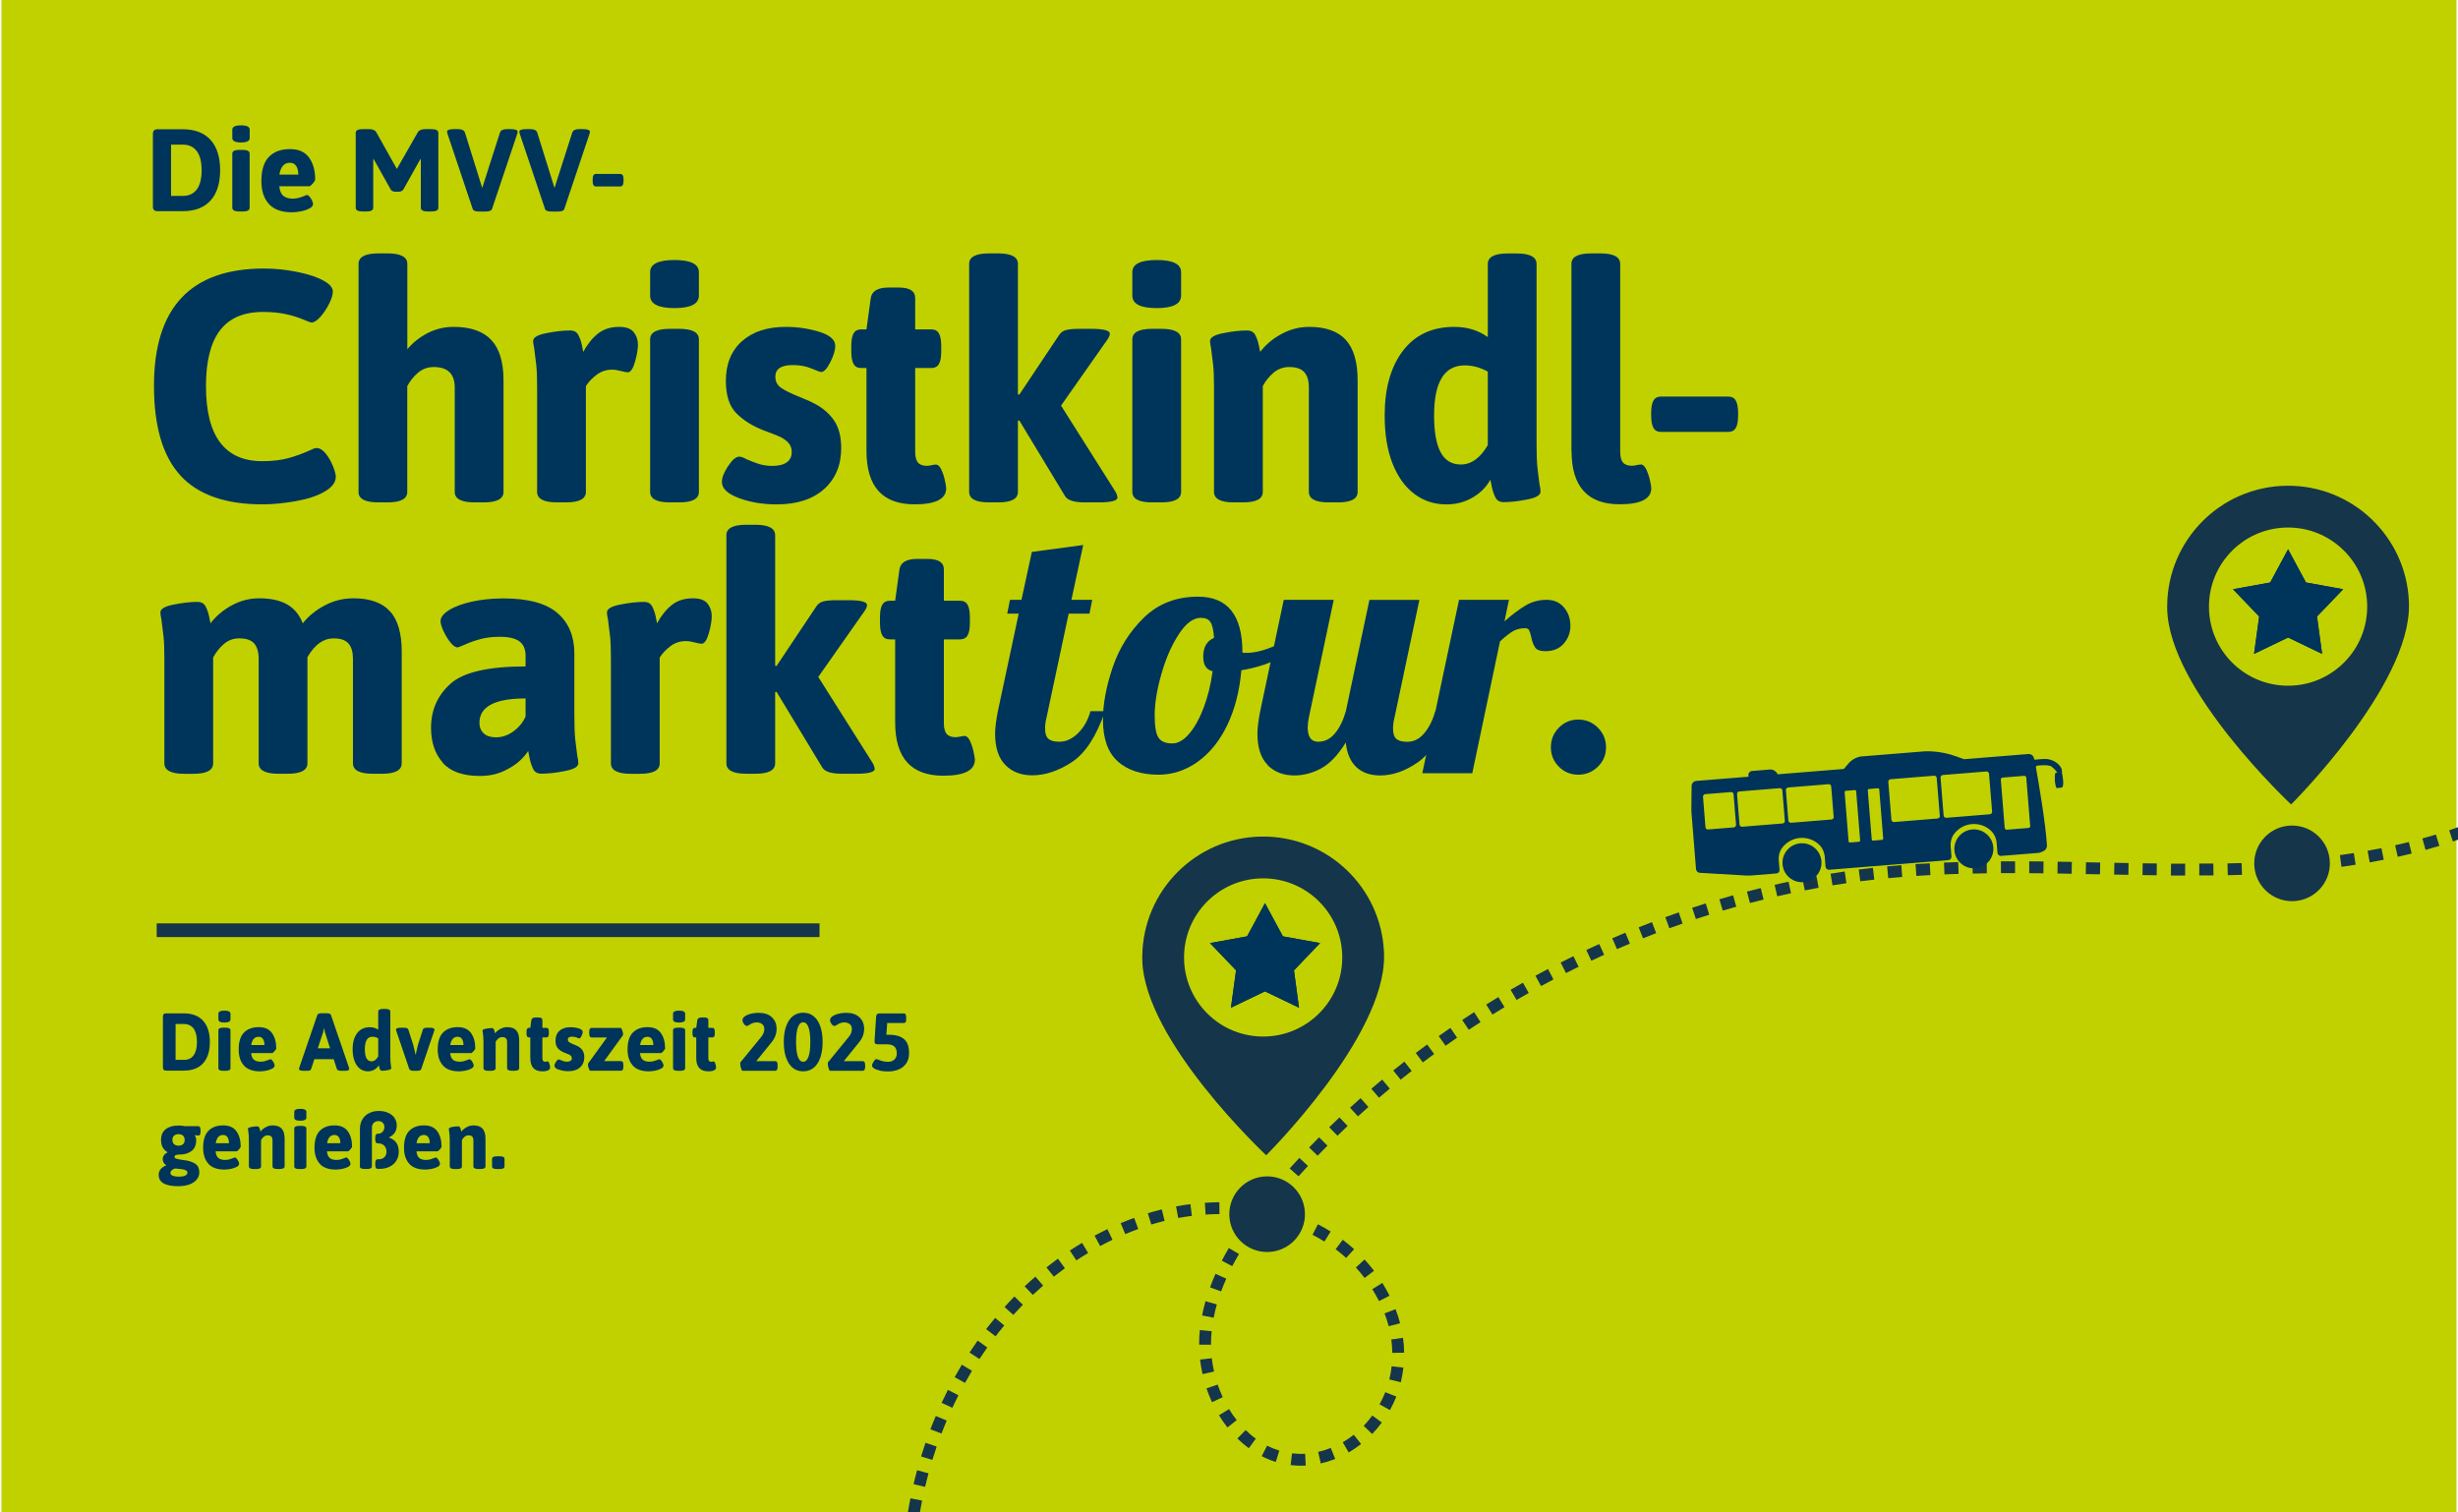 <?xml version="1.0" encoding="UTF-8"?>
<svg id="Ebene_1" data-name="Ebene 1" xmlns="http://www.w3.org/2000/svg" xmlns:xlink="http://www.w3.org/1999/xlink" viewBox="0 0 390 240">
  <defs>
    <style>
      .cls-1 {
        fill: #00335a;
      }

      .cls-2 {
        fill: #15354a;
      }

      .cls-3 {
        fill: #c1d100;
      }

      .cls-4, .cls-5 {
        fill: none;
      }

      .cls-6 {
        clip-path: url(#clippath-1);
      }

      .cls-7 {
        fill: #00355b;
      }

      .cls-5 {
        stroke: #15354a;
        stroke-width: 2.17px;
      }

      .cls-8 {
        clip-path: url(#clippath-2);
      }

      .cls-9 {
        clip-path: url(#clippath);
      }
    </style>
    <clipPath id="clippath">
      <polygon class="cls-4" points="267.82 122.26 268.85 134.98 269.36 141.35 328.58 136.56 327.93 128.57 327.04 117.47 267.82 122.26"/>
    </clipPath>
    <clipPath id="clippath-1">
      <polygon class="cls-7" points="360.2 92.43 354.3 93.5 358.45 97.83 357.64 103.76 363.04 101.16 368.44 103.76 367.63 97.83 371.78 93.5 365.88 92.43 363.04 87.16 360.2 92.43"/>
    </clipPath>
    <clipPath id="clippath-2">
      <polygon class="cls-7" points="197.87 148.58 191.98 149.65 196.12 153.98 195.31 159.91 200.71 157.31 206.11 159.91 205.31 153.98 209.45 149.65 203.55 148.58 200.71 143.31 197.87 148.58"/>
    </clipPath>
  </defs>
  <rect class="cls-3" x=".23" width="389.53" height="240"/>
  <line class="cls-5" x1="24.86" y1="147.61" x2="130.03" y2="147.61"/>
  <path class="cls-2" d="M403.83,62.52c-.68.16-1.36.37-2,.63l-.71-1.74c.73-.3,1.5-.54,2.29-.72l.42,1.83h0ZM398.27,65.33l-1.22-1.42c.61-.52,1.26-.99,1.94-1.41l.98,1.6c-.59.36-1.16.78-1.7,1.23M408.03,62.21c-.71-.05-1.43-.05-2.12,0l-.14-1.87c.78-.06,1.58-.06,2.38,0l-.13,1.87h.01ZM395.52,68.51l-1.58-1.01c.43-.67.91-1.31,1.42-1.91l1.42,1.22c-.45.53-.88,1.1-1.26,1.7M412.19,63.03c-.67-.22-1.36-.41-2.05-.54l.36-1.84c.77.15,1.54.36,2.29.61l-.6,1.78h0ZM393.71,72.35l-1.78-.58c.25-.75.54-1.49.87-2.2l1.7.8c-.3.63-.56,1.3-.78,1.98M416.01,64.89c-.6-.39-1.22-.75-1.85-1.05l.82-1.68c.7.34,1.39.73,2.05,1.17l-1.03,1.57h.01ZM392.85,76.55l-1.86-.2c.04-.36.08-.72.13-1.07.06-.42.13-.83.21-1.24l1.84.37c-.08.37-.14.75-.19,1.13-.05.33-.09.67-.12,1M419.29,67.63c-.5-.52-1.03-1.01-1.57-1.47l1.2-1.44c.59.49,1.17,1.03,1.72,1.6l-1.35,1.3h0ZM392.69,80.92l-1.87.05c-.02-.78-.02-1.55,0-2.31l1.87.06c-.02.71-.03,1.45,0,2.19M421.95,71.02c-.39-.61-.81-1.2-1.25-1.76l1.48-1.16c.47.6.93,1.24,1.35,1.9l-1.58,1.02h0ZM393.06,85.3l-1.86.25c-.1-.77-.19-1.54-.25-2.28l1.87-.16c.06.71.14,1.45.24,2.19M423.97,74.85c-.29-.67-.6-1.33-.93-1.96l1.66-.88c.36.68.69,1.38,1,2.1l-1.72.74h-.01ZM393.83,89.66l-1.83.39c-.16-.77-.31-1.52-.44-2.24l1.85-.33c.12.7.27,1.43.43,2.18M427.18,78.51l-1.82.46c-.18-.7-.38-1.4-.62-2.09l1.78-.6c.25.73.47,1.48.66,2.22M394.88,93.98l-1.81.48c-.21-.78-.39-1.49-.56-2.2l1.82-.44c.17.69.35,1.4.55,2.16M428,83.06l-1.86.21c-.08-.72-.19-1.45-.31-2.16l1.85-.33c.14.75.25,1.52.33,2.29M262.77,148.08c-.7.27-1.39.54-2.08.81l-.69-1.74c.7-.28,1.4-.55,2.11-.82l.67,1.75h-.01ZM256.56,150.61l-.75-1.72c.69-.3,1.39-.6,2.08-.88l.72,1.73c-.69.29-1.38.58-2.06.87M266.97,146.55c-.7.24-1.41.49-2.1.75l-.64-1.76c.71-.26,1.42-.51,2.13-.76l.61,1.77h0ZM252.49,152.45l-.8-1.7c.68-.32,1.37-.64,2.06-.95l.77,1.71c-.68.31-1.36.62-2.03.94M271.21,145.15c-.71.22-1.42.45-2.13.68l-.59-1.78c.71-.23,1.44-.47,2.15-.69l.56,1.79h.01ZM248.47,154.41l-.85-1.67c.67-.34,1.35-.68,2.03-1.01l.82,1.68c-.67.33-1.34.66-2,1M275.49,143.88c-.71.2-1.43.41-2.15.62l-.53-1.8c.72-.21,1.46-.43,2.17-.63l.51,1.81h0ZM244.52,156.48l-.9-1.65c.66-.36,1.33-.72,1.99-1.07l.87,1.66c-.66.35-1.32.7-1.97,1.05M279.82,142.74c-.72.18-1.45.36-2.16.55l-.48-1.81c.73-.19,1.46-.38,2.19-.56l.45,1.82h0ZM240.63,158.68l-.95-1.62.4-.23c.52-.3,1.04-.6,1.56-.89l.92,1.63c-.52.29-1.03.59-1.54.88l-.4.23h0ZM284.17,141.74c-.72.16-1.45.32-2.18.49l-.42-1.83c.74-.17,1.48-.34,2.21-.49l.39,1.83ZM396.08,98.29l-1.8.52c-.21-.72-.41-1.44-.62-2.17l1.81-.51c.2.72.41,1.44.61,2.15M236.8,160.99l-.99-1.59c.64-.4,1.29-.8,1.93-1.18l.97,1.6c-.64.38-1.28.78-1.9,1.17M288.55,140.87c-.73.13-1.47.27-2.19.42l-.37-1.84c.73-.15,1.48-.29,2.22-.42l.34,1.84ZM233.04,163.41l-1.04-1.56c.62-.41,1.25-.83,1.89-1.24l1.02,1.58c-.63.41-1.26.82-1.87,1.22M292.95,140.15c-.74.11-1.48.22-2.2.34l-.3-1.85c.73-.12,1.48-.24,2.24-.35l.27,1.86h0ZM428.21,87.67l-1.87-.03c.01-.73,0-1.47-.03-2.19l1.87-.09c.04.76.04,1.54.03,2.31M229.36,165.94l-1.09-1.53c.61-.43,1.23-.87,1.86-1.3l1.06,1.55c-.61.42-1.23.85-1.83,1.28M297.38,139.58c-.74.08-1.48.17-2.22.26l-.24-1.86c.74-.09,1.5-.18,2.25-.27l.21,1.86h0ZM225.76,168.59l-1.13-1.5c.6-.46,1.21-.91,1.81-1.35l1.11,1.51c-.6.44-1.2.88-1.79,1.33M301.83,139.16c-.75.06-1.5.13-2.23.19l-.18-1.87c.74-.07,1.49-.14,2.25-.2l.15,1.87h.01ZM397.36,102.59l-1.79.55c-.22-.7-.44-1.43-.66-2.16l1.8-.53c.21.71.43,1.43.65,2.14M222.24,171.33l-1.18-1.46c.58-.47,1.18-.94,1.77-1.41l1.15,1.48c-.59.46-1.18.93-1.75,1.39M306.29,138.86c-.76.04-1.51.09-2.23.13l-.13-1.87c.73-.05,1.49-.09,2.26-.13l.1,1.87ZM427.84,92.26l-1.86-.27c.1-.72.19-1.46.25-2.18l1.87.15c-.06.76-.15,1.53-.26,2.29M218.8,174.19l-1.22-1.42c.57-.49,1.15-.98,1.73-1.46l1.2,1.44c-.57.47-1.14.96-1.71,1.44M310.76,138.67c-.75.02-1.49.05-2.24.08l-.08-1.87c.75-.03,1.5-.06,2.26-.08l.06,1.87h0ZM215.46,177.15l-1.26-1.38c.55-.5,1.12-1.01,1.68-1.51l1.24,1.4c-.56.49-1.11.99-1.66,1.49M315.24,138.58c-.75,0-1.49.02-2.24.04l-.04-1.88c.75-.02,1.5-.03,2.26-.04l.02,1.88ZM398.74,106.84l-1.78.6c-.24-.7-.48-1.42-.71-2.15l1.78-.58c.23.71.47,1.43.7,2.12M212.21,180.22l-1.31-1.34c.54-.53,1.09-1.05,1.63-1.57l1.29,1.36c-.54.51-1.08,1.03-1.61,1.55M319.72,138.55h-2.24v-1.87h2.24v1.88h0ZM426.92,96.77l-1.81-.48c.19-.71.36-1.43.5-2.14l1.84.38c-.15.74-.33,1.5-.53,2.24M209.06,183.39l-1.35-1.3c.52-.54,1.05-1.08,1.58-1.62l1.33,1.32c-.53.53-1.05,1.07-1.56,1.6M324.21,138.58c-.75,0-1.5-.02-2.24-.02v-1.88c.76,0,1.51,0,2.27.02l-.02,1.87h-.01ZM178.54,195.83l-.73-1.73c.71-.3,1.42-.58,2.14-.84l.65,1.76c-.69.25-1.37.52-2.05.81M174.56,197.73l-.89-1.65c.67-.36,1.36-.71,2.04-1.04l.81,1.69c-.66.32-1.32.65-1.97,1M184.79,193.73c-.71.17-1.42.37-2.12.58l-.55-1.79c.73-.22,1.48-.43,2.22-.61l.44,1.82h0ZM170.78,200l-1.03-1.56c.64-.42,1.29-.83,1.94-1.22l.96,1.61c-.63.37-1.25.77-1.87,1.17M189.11,192.94c-.72.09-1.45.2-2.17.33l-.34-1.84c.75-.14,1.52-.26,2.28-.35l.23,1.86ZM206.02,186.66l-1.39-1.25c.5-.56,1.02-1.12,1.53-1.67l1.37,1.28c-.5.54-1.01,1.1-1.51,1.65M328.7,138.65c-.75,0-1.5-.03-2.25-.04l.03-1.88c.75,0,1.5.02,2.25.04l-.03,1.88ZM425.51,101.14l-1.75-.67c.26-.69.51-1.38.73-2.07l1.78.58c-.23.72-.49,1.45-.77,2.16M400.23,111.05l-1.76.66c-.26-.69-.52-1.41-.78-2.13l1.77-.63c.25.71.51,1.41.77,2.1M167.21,202.59l-1.17-1.47c.6-.48,1.21-.94,1.82-1.39l1.1,1.52c-.59.43-1.18.88-1.76,1.34M193.48,192.65c-.72,0-1.46.03-2.19.08l-.12-1.87c.77-.05,1.54-.08,2.3-.09l.02,1.88h-.01ZM333.19,138.74l-2.25-.04.04-1.87,2.25.04-.04,1.87ZM203.1,190.03l-1.44-1.2c.48-.58.98-1.16,1.47-1.72l1.42,1.23c-.48.56-.97,1.13-1.45,1.7M163.87,205.48l-1.29-1.36c.55-.52,1.12-1.04,1.7-1.54l1.23,1.42c-.55.48-1.1.98-1.64,1.48M197.86,192.88c-.72-.08-1.45-.14-2.18-.18l.1-1.87c.77.04,1.54.11,2.3.19l-.21,1.86h-.01ZM337.69,138.82c-.75,0-1.5-.03-2.25-.04l.04-1.87,2.25.04-.03,1.87h-.01ZM423.65,105.33l-1.67-.84c.33-.66.65-1.32.94-1.99l1.72.76c-.31.69-.64,1.39-.98,2.07M160.78,208.65l-1.39-1.25c.51-.56,1.03-1.13,1.56-1.67l1.34,1.31c-.51.53-1.02,1.07-1.51,1.61M400.15,115.92c-.29-.69-.58-1.39-.86-2.1l1.74-.69c.28.7.56,1.39.84,2.06l-1.73.73h.01ZM202.15,193.66c-.55-.14-1.11-.26-1.67-.38-.06.07-.11.15-.17.22l-1.49-1.14c.44-.58.91-1.18,1.4-1.79l1.23.99c.39.08.78.18,1.16.27l-.46,1.82h0ZM342.19,138.89c-.75,0-1.5-.02-2.25-.03l.03-1.87c.75,0,1.5.02,2.24.03l-.02,1.88h0ZM157.96,212.05l-1.49-1.14c.46-.6.94-1.2,1.43-1.78l1.44,1.2c-.47.56-.93,1.14-1.38,1.73M421.41,109.33l-1.59-.99c.39-.62.77-1.26,1.13-1.9l1.63.92c-.37.66-.76,1.32-1.17,1.97M197.75,197.12l-1.57-1.02c.4-.62.84-1.26,1.29-1.89l1.53,1.08c-.43.61-.85,1.23-1.24,1.83M346.7,138.93c-.75,0-1.5,0-2.25,0l.02-1.88c.75,0,1.5,0,2.24,0v1.87h0ZM206.29,195.03c-.66-.28-1.35-.53-2.04-.76l.59-1.78c.74.24,1.47.51,2.17.81l-.72,1.73ZM351.21,138.91c-.4,0-.79,0-1.19,0h-1.07v-1.88h1.05c.39,0,.79,0,1.18,0l.02,1.88h.01ZM155.4,215.65l-1.57-1.03c.42-.64.85-1.27,1.29-1.89l1.53,1.09c-.42.6-.84,1.21-1.25,1.83M418.81,113.1l-1.5-1.13c.44-.59.88-1.19,1.29-1.79l1.55,1.06c-.43.62-.88,1.25-1.34,1.86M402,120.06c-.32-.67-.64-1.37-.95-2.06l1.71-.76c.3.68.62,1.36.93,2.02l-1.69.8h0ZM195.52,200.92l-1.66-.87c.34-.66.72-1.34,1.11-2.01l1.62.95c-.38.64-.74,1.29-1.07,1.92M355.73,138.82c-.75.03-1.51.04-2.26.06l-.04-1.87c.74-.02,1.49-.04,2.24-.06l.06,1.87h0ZM210.14,197.01c-.61-.38-1.24-.74-1.89-1.07l.86-1.67c.69.36,1.37.74,2.02,1.15l-.99,1.59h0ZM153.11,219.44l-1.64-.91c.37-.66.75-1.33,1.14-1.98l1.61.97c-.38.63-.75,1.27-1.11,1.92M415.91,116.63l-1.4-1.25c.49-.55.97-1.11,1.44-1.68l1.45,1.19c-.48.59-.98,1.17-1.49,1.74M360.24,138.62c-.74.04-1.5.08-2.26.11l-.08-1.87c.75-.03,1.5-.07,2.23-.11l.11,1.87ZM193.75,204.92l-1.76-.64c.26-.71.55-1.43.87-2.14l1.71.76c-.3.68-.58,1.36-.82,2.02M364.76,138.29c-.74.06-1.5.12-2.26.18l-.13-1.87c.75-.05,1.5-.11,2.23-.17l.16,1.87h0ZM412.71,119.91l-1.29-1.36c.53-.5,1.06-1.03,1.57-1.55l1.34,1.31c-.53.55-1.08,1.09-1.63,1.61M404.05,124.12c-.36-.66-.71-1.34-1.05-2.02l1.67-.85c.34.66.68,1.33,1.03,1.97l-1.65.89h0ZM369.26,137.84c-.74.09-1.5.17-2.25.25l-.19-1.87c.74-.08,1.49-.16,2.22-.24l.22,1.86ZM151.1,223.39l-1.7-.79c.32-.69.66-1.38,1-2.05l1.67.85c-.33.66-.66,1.33-.97,1.99M409.26,122.92l-1.17-1.46c.57-.46,1.14-.94,1.7-1.42l1.23,1.41c-.57.5-1.17.99-1.76,1.47M213.59,199.61c-.53-.48-1.09-.94-1.67-1.38l1.13-1.5c.62.47,1.23.97,1.8,1.49l-1.26,1.39h0ZM373.75,137.22c-.73.12-1.49.22-2.24.33l-.25-1.86c.74-.1,1.48-.21,2.21-.32l.29,1.85h-.01ZM405.56,125.62l-1.04-1.56c.16-.11.31-.21.47-.32.45-.31.9-.63,1.34-.95l1.11,1.51c-.46.34-.93.67-1.39.98l-.48.33M378.22,136.43c-.73.14-1.48.29-2.23.42l-.33-1.85c.74-.13,1.48-.27,2.19-.41l.37,1.84h0ZM192.57,209.1l-1.84-.36c.14-.75.33-1.51.54-2.26l1.8.51c-.2.7-.37,1.41-.5,2.11M382.65,135.44c-.72.18-1.46.35-2.21.52l-.41-1.83c.73-.16,1.46-.34,2.17-.51l.45,1.82h0ZM401.68,128.02l-.93-1.63c.64-.36,1.28-.74,1.91-1.13l.98,1.6c-.64.4-1.3.79-1.96,1.16M387.03,134.23c-.71.22-1.45.43-2.18.63l-.5-1.81c.72-.2,1.44-.41,2.14-.62l.55,1.79h-.01ZM397.64,130.13l-.81-1.69c.67-.32,1.33-.65,1.98-.99l.87,1.66c-.67.35-1.35.69-2.04,1.02M149.37,227.47l-1.75-.67c.11-.3.23-.59.35-.88.16-.41.34-.83.51-1.23l1.73.73c-.17.39-.33.8-.49,1.2-.11.29-.23.57-.34.86M391.34,132.78c-.7.26-1.43.51-2.15.75l-.59-1.78c.7-.24,1.41-.48,2.1-.74l.65,1.76h-.01ZM393.47,131.97l-.7-1.74c.69-.28,1.38-.57,2.05-.86l.76,1.72c-.69.3-1.4.6-2.1.88M406.32,128.06c-.39-.64-.78-1.3-1.16-1.96l1.63-.93c.37.64.75,1.29,1.14,1.91l-1.6.98h-.01ZM216.51,202.79c-.43-.57-.9-1.13-1.38-1.66l1.38-1.27c.52.57,1.03,1.17,1.5,1.79l-1.49,1.14h0ZM192.15,213.38h-1.88v-.54c0-.59.05-1.19.11-1.79l1.87.19c-.05.55-.09,1.11-.1,1.65v.5M147.93,231.66l-1.79-.55c.22-.72.46-1.45.71-2.17l1.77.61c-.24.69-.47,1.4-.69,2.11M408.83,131.87c-.43-.61-.87-1.25-1.29-1.88l1.56-1.03c.41.62.83,1.24,1.25,1.83l-1.53,1.08h.01ZM218.8,206.45c-.33-.64-.69-1.28-1.06-1.88l1.59-.99c.41.65.79,1.33,1.14,2.03l-1.67.85h0ZM192.63,217.64l-1.83.41c-.17-.76-.3-1.54-.39-2.31l1.86-.21c.08.71.2,1.42.36,2.12M146.77,235.94l-1.82-.43c.17-.74.36-1.48.56-2.21l1.81.49c-.19.71-.37,1.43-.54,2.15M411.6,135.5c-.48-.58-.95-1.18-1.42-1.79l1.49-1.14c.45.59.91,1.17,1.38,1.73l-1.45,1.19h0ZM222.15,209.98l-1.81.47c-.18-.68-.4-1.37-.66-2.04l1.75-.67c.28.73.52,1.49.72,2.24M145.9,240.29l-1.85-.3c.12-.75.26-1.5.41-2.24l1.84.37c-.14.72-.28,1.46-.4,2.18M192.3,222.49c-.18-.39-.35-.79-.51-1.19-.13-.33-.25-.66-.36-.99l1.78-.6c.1.3.21.61.33.91.14.37.3.73.46,1.09l-1.7.79h0ZM414.65,138.9c-.52-.54-1.05-1.1-1.56-1.67l1.4-1.25c.49.55,1,1.09,1.51,1.61l-1.34,1.31h-.01ZM145.33,244.68l-1.87-.18c.07-.75.16-1.51.26-2.27l1.86.24c-.09.73-.18,1.47-.25,2.2M222.79,214.65l-1.88.03c0-.7-.07-1.42-.16-2.13l1.86-.26c.11.78.17,1.57.18,2.35M194.75,226.51c-.48-.61-.93-1.26-1.34-1.94l1.6-.97c.37.61.78,1.21,1.21,1.75l-1.47,1.16h0ZM418,142.03c-.57-.49-1.15-1-1.71-1.53l1.28-1.37c.54.5,1.09,1,1.64,1.47l-1.21,1.43h0ZM145.06,249.11l-1.87-.05c.02-.76.05-1.52.1-2.28l1.87.12c-.04.73-.08,1.48-.1,2.21M222.26,219.34l-1.82-.45c.17-.68.29-1.39.37-2.09l1.86.21c-.09.79-.23,1.57-.41,2.33M198.15,229.81c-.63-.46-1.24-.98-1.82-1.54l1.31-1.34c.51.5,1.05.96,1.61,1.37l-1.11,1.52h.01ZM421.65,144.82c-.63-.43-1.25-.88-1.86-1.35l1.14-1.49c.58.45,1.18.88,1.78,1.29l-1.06,1.55h0ZM220.53,223.75l-1.64-.91c.34-.62.65-1.26.91-1.92l1.75.69c-.29.73-.63,1.45-1.01,2.14M145.1,253.53l-1.87.09c-.03-.61-.05-1.23-.06-1.84v-.44l1.87-.02v.43c0,.59.03,1.19.05,1.78M202.42,231.98c-.76-.23-1.51-.54-2.23-.91l.86-1.67c.62.32,1.27.58,1.93.79l-.55,1.79h0ZM217.72,227.55l-1.35-1.3c.24-.25.47-.5.69-.77.23-.28.46-.57.68-.86l1.51,1.11c-.24.32-.49.64-.75.95-.25.29-.51.58-.78.86M207.19,232.56c-.8.04-1.62.02-2.41-.08l.22-1.86c.68.08,1.38.11,2.08.07l.1,1.87h0ZM425.57,147.21c-.67-.36-1.34-.75-1.99-1.14l.97-1.6c.62.38,1.27.75,1.91,1.1l-.89,1.65h0ZM213.99,230.48l-.94-1.62c.6-.35,1.19-.75,1.75-1.19l1.16,1.47c-.63.49-1.29.94-1.97,1.34M211.78,231.54c-.72.28-1.47.51-2.22.68l-.41-1.83c.65-.15,1.31-.35,1.94-.6l.06-.02.7,1.74-.07.03h0ZM145.47,257.95l-1.86.23c-.09-.76-.17-1.52-.23-2.27l1.87-.16c.06.73.14,1.47.23,2.2M429.71,149.19c-.7-.29-1.41-.61-2.1-.94l.81-1.69c.66.32,1.34.62,2.01.9l-.72,1.73h0ZM146.16,262.32l-1.84.35c-.14-.75-.28-1.51-.39-2.24l1.85-.29c.11.72.24,1.45.38,2.18M434.03,150.74c-.73-.22-1.46-.46-2.18-.72l.63-1.76c.69.25,1.39.48,2.09.69l-.54,1.8h0ZM438.5,151.83c-.75-.14-1.5-.3-2.25-.49l.45-1.82c.71.17,1.43.33,2.15.46l-.35,1.84h0ZM147.13,266.66l-1.82.46c-.19-.74-.37-1.48-.53-2.21l1.83-.41c.16.71.33,1.44.52,2.16M443.06,152.43c-.76-.06-1.53-.14-2.29-.24l.24-1.86c.73.1,1.46.17,2.18.23l-.14,1.87h.01ZM465.43,143.56c.32-.29.64-.59.94-.9M447.67,152.5c-.76.04-1.54.05-2.31.04l.03-1.88c.73,0,1.47,0,2.19-.04l.09,1.87h0ZM452.25,151.96c-.75.14-1.52.26-2.29.35l-.22-1.86c.72-.08,1.45-.2,2.16-.33l.35,1.84ZM463,147.77l-1.01-1.58c.61-.39,1.21-.81,1.78-1.24l1.14,1.49c-.61.47-1.25.92-1.91,1.33M148.34,270.94l-1.79.55c-.23-.73-.44-1.46-.65-2.18l1.8-.51c.2.7.41,1.42.63,2.13M456.73,150.78c-.72.25-1.47.47-2.22.67l-.47-1.81c.7-.18,1.4-.4,2.08-.63l.61,1.77h0ZM458.89,149.95l-.74-1.72c.67-.29,1.33-.6,1.96-.94l.88,1.66c-.68.36-1.38.7-2.09,1M149.75,275.16l-1.77.63c-.26-.72-.51-1.44-.74-2.14l1.78-.6c.23.69.48,1.4.73,2.11M149.59,280.03c-.09-.23-.19-.47-.28-.7l-.08-.21c-.15-.4-.31-.8-.46-1.19l1.75-.66c.15.39.3.79.45,1.18l.08.21c.09.23.18.46.27.7l-1.74.69v-.02ZM151.29,284.21c-.29-.7-.57-1.39-.86-2.08l1.74-.71c.28.69.56,1.38.85,2.07l-1.73.72h0ZM153.01,288.36l-.86-2.08,1.73-.72.87,2.08-1.73.72h0ZM154.72,292.51c-.28-.69-.56-1.39-.85-2.08l1.73-.71c.29.69.57,1.39.85,2.09l-1.74.7h.01ZM158.11,296.01l-1.75.67c-.21-.56-.43-1.11-.64-1.67l-.16-.42,1.74-.69.17.42c.22.56.44,1.12.65,1.68M159.66,300.27l-1.77.61c-.23-.68-.48-1.39-.74-2.1l1.76-.64c.27.73.52,1.45.76,2.14M161.04,304.59l-1.8.53c-.2-.69-.42-1.41-.65-2.13l1.79-.57c.24.73.46,1.47.67,2.17M162.2,308.99l-1.83.42c-.16-.7-.34-1.43-.54-2.15l1.81-.48c.2.74.38,1.49.55,2.21M163.08,313.47l-1.85.29c-.11-.71-.24-1.45-.38-2.18l1.84-.36c.15.76.28,1.51.4,2.25M163.59,318.02l-1.87.13c-.05-.72-.12-1.46-.2-2.2l1.86-.21c.09.77.16,1.53.21,2.28M163.67,322.61l-1.87-.07c.03-.72.03-1.46.02-2.2l1.87-.03c0,.77,0,1.54-.02,2.3M163.24,327.19l-1.85-.29c.11-.71.2-1.45.27-2.17l1.87.17c-.07.77-.17,1.53-.28,2.29M162.25,331.7l-1.8-.51c.2-.7.38-1.41.53-2.12l1.83.4c-.16.75-.35,1.5-.56,2.24M160.71,336.05l-1.72-.75c.19-.44.37-.88.54-1.33.09-.23.17-.47.26-.7l1.77.63c-.09.25-.18.49-.27.74-.18.47-.37.95-.58,1.42M158.53,340.14l-1.58-1.01c.39-.61.76-1.24,1.1-1.88l1.65.88c-.36.68-.76,1.35-1.17,2.01M155.75,343.85l-1.41-1.23c.48-.55.94-1.12,1.37-1.69l1.5,1.12c-.46.61-.95,1.22-1.46,1.8M152.47,347.11l-1.22-1.42c.55-.48,1.09-.97,1.6-1.48l1.32,1.33c-.54.54-1.11,1.07-1.7,1.57M129.17,354.36l.12,1.87M133.86,355.69c-.75.13-1.52.24-2.27.34l-.22-1.86c.72-.09,1.46-.19,2.17-.32l.32,1.85h0ZM148.78,349.89l-1.03-1.57c.61-.4,1.21-.82,1.79-1.25l1.13,1.5c-.61.46-1.24.9-1.89,1.32M138.34,354.65c-.73.21-1.48.41-2.23.58l-.42-1.83c.71-.17,1.43-.35,2.13-.55l.52,1.8h0ZM144.77,352.16l-.82-1.68c.66-.32,1.31-.67,1.94-1.02l.93,1.63c-.66.38-1.35.74-2.04,1.08M141.8,353.47c-.42.16-.85.32-1.28.47l-.62-1.77c.69-.24,1.38-.51,2.05-.79l.72,1.73c-.29.12-.58.24-.87.35"/>
  <g class="cls-9">
    <g>
      <path class="cls-1" d="M285.66,133.82c-1.7.14-2.97,1.63-2.83,3.33.04.49.19.95.43,1.35.59.97,1.69,1.58,2.9,1.48,1.18-.1,2.16-.84,2.6-1.86.19-.45.28-.95.24-1.47-.14-1.7-1.63-2.97-3.33-2.83"/>
      <path class="cls-1" d="M312.93,131.62c-1.7.14-2.97,1.63-2.83,3.33.04.52.21,1.01.48,1.42.6.93,1.67,1.51,2.85,1.41,1.18-.1,2.15-.84,2.59-1.85.2-.45.29-.96.25-1.48-.14-1.7-1.63-2.97-3.33-2.83"/>
      <path class="cls-1" d="M327.16,122.71c-.02-.07-.02-.12-.01-.16.02-.15.03-.3-.02-.44-.31-1.05-1.7-1.7-2.57-1.67h-.43l-1.35.11-.14-.46c-.16-.3-.48-.47-.82-.44l-10.18.82-1.46-.51c-1.74-.61-3.59-.85-5.42-.7l-9.2.74c-.89.07-1.72.5-2.3,1.18l-.71.84-10.5.85c-.21-.48-.7-.81-1.26-.76l-2.79.23c-.35.03-.62.34-.59.69l.02.22-8.29.67c-.42.03-.74.38-.74.8l-.04,3.38c0,.38,0,.76.04,1.14l.7,8.68c.03.32.28.56.6.58l7.34.43c.26,0,.51,0,.77,0l4.05-.33c.29-.02.51-.28.49-.57l-.13-1.54c-.05-.68.12-1.37.52-1.92.65-.89,1.68-1.51,2.86-1.6,1.13-.09,2.19.3,2.97,1.01.56.5.88,1.21.95,1.96l.13,1.59c.02.29.28.51.57.49l18.92-1.53c.29-.02.51-.28.49-.57l-.13-1.63c-.05-.68.12-1.37.52-1.92.65-.89,1.68-1.51,2.86-1.6,1.13-.09,2.19.3,2.97,1.01.55.5.88,1.21.95,1.96l.13,1.59c.02.29.28.51.57.49l5.85-.47c.28-.02.54-.11.78-.25h0c.41-.14.68-.54.65-.98-.2-3.37-1.32-9.97-1.76-12.42.06-.08.09-.12.15-.2l.77-.06c.27-.02.53-.02.8,0,.3.03.62.08.79.22.61.48.88.95.9.98-.07-.03-.16-.04-.32.03-.14.33-.13,1.8.19,2.39l.35-.03c.08,0,.21-.02.42-.04.59-.06.11-2.28.11-2.28M275.45,130.86c.02.22-.15.41-.36.43l-4.07.33c-.22.02-.41-.14-.42-.36l-.39-4.81c-.02-.22.14-.41.36-.43l4.07-.33c.22-.02.41.14.42.36l.39,4.81ZM283.2,130.24c.02.22-.15.41-.36.43l-6.41.52c-.22.02-.41-.15-.43-.36l-.39-4.81c-.02-.22.15-.41.36-.43l6.41-.52c.22-.02.41.14.42.36l.39,4.81h0ZM290.95,129.61c.02.22-.15.41-.36.43l-6.41.52c-.22.02-.41-.15-.43-.36l-.39-4.81c-.02-.22.15-.41.36-.43l6.41-.52c.22-.02.41.14.42.36l.39,4.81h0ZM295.14,133.36c0,.1-.07.2-.18.21l-1.44.12c-.1,0-.2-.07-.21-.18l-.63-7.81c0-.1.07-.2.18-.21l1.44-.12c.11,0,.2.07.21.18l.63,7.81h0ZM298.79,133.06c0,.1-.07.2-.17.21l-1.44.12c-.1,0-.2-.07-.2-.17l-.63-7.81c0-.1.07-.2.17-.21l1.44-.12c.1,0,.2.07.21.17l.63,7.81h0ZM307.79,129.45c.02.22-.14.41-.36.43l-6.9.56c-.22.02-.41-.15-.43-.36l-.49-6c-.02-.22.15-.41.36-.43l6.9-.56c.22-.02.41.14.42.36l.49,6.01h0ZM316.08,128.78c.02.22-.15.41-.36.43l-6.9.56c-.22.02-.41-.15-.43-.36l-.49-6c-.02-.22.15-.41.36-.43l6.9-.56c.22-.02.41.15.43.36l.49,6ZM322.14,131.05c.01.17-.11.32-.29.33l-3.43.28c-.17,0-.32-.11-.34-.28l-.62-7.66c-.01-.17.11-.32.28-.33l3.43-.28c.17-.01.32.11.33.29l.62,7.66h.02Z"/>
    </g>
  </g>
  <g>
    <path class="cls-2" d="M187.87,152.12c-.11-6.93,5.43-12.64,12.36-12.74,6.93-.11,12.64,5.43,12.74,12.36.11,6.93-5.43,12.64-12.36,12.74-6.93.11-12.64-5.43-12.74-12.36M219.59,151.14c-.42-10.36-9.03-18.55-19.46-18.39s-18.78,8.61-18.89,18.98v.5c.2,12.9,19.66,31.09,19.66,31.09,0,0,18.9-18.77,18.7-31.68,0-.17,0-.33,0-.49"/>
    <path class="cls-2" d="M207.05,192.58c.05,3.31-2.59,6.04-5.91,6.09-3.31.05-6.04-2.59-6.09-5.91-.05-3.31,2.59-6.04,5.91-6.09,3.31-.05,6.04,2.59,6.09,5.91"/>
    <path class="cls-2" d="M350.49,96.45c-.11-6.93,5.43-12.64,12.36-12.74,6.93-.11,12.64,5.43,12.74,12.36.11,6.93-5.43,12.64-12.36,12.74-6.93.11-12.64-5.43-12.74-12.36M382.21,95.47c-.42-10.36-9.03-18.55-19.46-18.39s-18.78,8.61-18.89,18.98v.5c.2,12.9,19.66,31.09,19.66,31.09,0,0,18.9-18.77,18.7-31.68,0-.17,0-.33-.01-.49"/>
    <path class="cls-2" d="M369.67,136.91c.05,3.31-2.59,6.04-5.91,6.09-3.31.05-6.04-2.59-6.09-5.91-.05-3.31,2.59-6.04,5.91-6.09,3.31-.05,6.04,2.59,6.09,5.91"/>
    <g>
      <polygon class="cls-7" points="360.2 92.43 354.3 93.5 358.45 97.83 357.64 103.76 363.04 101.16 368.44 103.76 367.63 97.83 371.78 93.5 365.88 92.43 363.04 87.16 360.2 92.43"/>
      <g class="cls-6">
        <rect class="cls-7" x="354.3" y="87.16" width="17.47" height="16.61"/>
      </g>
    </g>
    <g>
      <polygon class="cls-7" points="197.87 148.58 191.98 149.65 196.12 153.98 195.31 159.91 200.71 157.31 206.11 159.91 205.31 153.98 209.45 149.65 203.55 148.58 200.71 143.31 197.87 148.58"/>
      <g class="cls-8">
        <rect class="cls-7" x="191.98" y="143.31" width="17.47" height="16.61"/>
      </g>
    </g>
  </g>
  <g>
    <path class="cls-7" d="M25.97,169.77c-.08-.08-.12-.21-.12-.4v-8.05c0-.18.04-.31.12-.4.08-.08.21-.12.4-.12h2.78c1.34,0,2.37.39,3.08,1.18.71.78,1.07,1.91,1.07,3.37s-.36,2.59-1.07,3.37c-.71.78-1.74,1.17-3.08,1.17h-2.78c-.18,0-.31-.04-.4-.12ZM29.15,168.19c.69,0,1.22-.24,1.57-.73.35-.49.53-1.19.53-2.12s-.18-1.63-.53-2.12c-.36-.48-.88-.73-1.57-.73h-1.29v5.69h1.29Z"/>
    <path class="cls-7" d="M34.65,161.77v-.92c0-.32.32-.48.96-.48s.96.16.96.48v.92c0,.33-.32.49-.96.49s-.96-.17-.96-.49ZM34.65,169.5v-6.01c0-.28.26-.42.78-.42h.36c.52,0,.78.14.78.42v6.01c0,.28-.26.42-.78.42h-.36c-.52,0-.78-.14-.78-.42Z"/>
    <path class="cls-7" d="M38.71,169.08c-.56-.61-.84-1.46-.84-2.54,0-1.22.28-2.12.84-2.69.56-.57,1.33-.86,2.32-.86s1.67.31,2.12.93.68,1.43.68,2.42c0,.1-.09.26-.27.46-.18.2-.31.31-.4.31h-3.31c.04.49.19.84.44,1.05.25.21.6.31,1.05.31.24,0,.46-.03.66-.08.2-.06.41-.13.62-.21.14-.07.23-.1.29-.1.09,0,.18.06.29.19.11.13.2.27.27.43.07.16.11.28.11.37,0,.2-.13.37-.4.51-.27.14-.59.25-.96.32s-.7.1-.97.1c-1.14,0-1.99-.3-2.55-.92ZM41.96,165.83c0-.4-.08-.72-.23-.95s-.39-.36-.7-.36c-.64,0-1.03.44-1.17,1.31h2.1Z"/>
    <path class="cls-7" d="M47.44,169.63s.02-.11.05-.23l2.86-8.35c.07-.18.32-.27.74-.27h.68c.43,0,.68.09.74.27l2.86,8.35c.03.09.04.16.04.23,0,.19-.22.29-.65.29h-.57c-.42,0-.67-.09-.73-.27l-.52-1.58h-3.06l-.52,1.58c-.06.18-.26.27-.6.27h-.52c-.53,0-.79-.1-.79-.29ZM52.37,166.35l-.74-2.31c-.06-.17-.13-.45-.19-.83h-.05c0,.05-.03.17-.06.34-.03.18-.08.34-.14.49l-.77,2.31h1.95Z"/>
    <path class="cls-7" d="M57.12,169.59c-.37-.27-.66-.67-.86-1.2-.21-.53-.31-1.16-.31-1.9,0-1.07.24-1.92.72-2.55.48-.63,1.15-.94,2.02-.94.51,0,.95.13,1.32.4v-2.88c0-.28.26-.42.78-.42h.36c.52,0,.78.14.78.42v7.09c0,.4.01.7.03.91.02.21.05.44.08.69.03.11.04.21.04.29,0,.14-.18.24-.53.31s-.66.1-.93.1c-.16,0-.26-.06-.32-.19-.06-.12-.11-.26-.14-.4-.03-.14-.05-.24-.06-.29-.16.29-.39.52-.69.7-.31.18-.66.27-1.05.27-.47,0-.89-.14-1.25-.41ZM60.01,167.66v-2.9c-.29-.16-.6-.25-.91-.25-.81,0-1.21.66-1.21,1.97s.35,1.93,1.05,1.93c.42,0,.77-.25,1.06-.77Z"/>
    <path class="cls-7" d="M64.94,169.65l-2.06-6.05c-.04-.12-.05-.2-.05-.23,0-.19.26-.29.79-.29h.43c.42,0,.67.09.73.27l.77,2.4c.04.14.13.48.25,1.01l.12.56h.05c.16-.76.28-1.29.36-1.57l.77-2.4c.06-.18.3-.27.73-.27h.32c.52,0,.78.1.78.29,0,.06-.01.14-.04.23l-2.06,6.05c-.06.18-.3.27-.73.27h-.42c-.42,0-.66-.09-.73-.27Z"/>
    <path class="cls-7" d="M70.29,169.08c-.56-.61-.84-1.46-.84-2.54,0-1.22.28-2.12.84-2.69.56-.57,1.33-.86,2.32-.86s1.67.31,2.12.93.68,1.43.68,2.42c0,.1-.09.26-.27.46-.18.2-.31.31-.4.31h-3.31c.04.49.19.84.44,1.05.25.21.6.31,1.05.31.24,0,.46-.03.66-.08.2-.06.41-.13.62-.21.14-.07.23-.1.29-.1.09,0,.18.06.29.19.11.13.2.27.27.43.07.16.11.28.11.37,0,.2-.13.37-.4.51-.27.14-.59.25-.96.32s-.7.1-.97.1c-1.14,0-1.99-.3-2.55-.92ZM73.54,165.83c0-.4-.08-.72-.23-.95s-.39-.36-.7-.36c-.64,0-1.03.44-1.17,1.31h2.1Z"/>
    <path class="cls-7" d="M76.71,169.5v-4.12c0-.38-.01-.67-.03-.88-.02-.2-.05-.43-.08-.68-.03-.12-.04-.21-.04-.27,0-.14.18-.24.53-.31s.66-.1.93-.1c.16,0,.26.06.32.17.06.12.11.25.14.38.03.14.05.23.06.29.21-.28.48-.51.83-.7.35-.19.71-.29,1.1-.29.65,0,1.13.17,1.44.51s.47.87.47,1.59v4.4c0,.28-.26.42-.78.42h-.36c-.52,0-.78-.14-.78-.42v-4.12c0-.27-.06-.47-.18-.6-.12-.13-.32-.2-.6-.2-.23,0-.44.08-.62.23-.18.15-.32.33-.42.53v4.17c0,.28-.26.42-.78.42h-.36c-.52,0-.78-.14-.78-.42Z"/>
    <path class="cls-7" d="M84.14,167.89v-3.27h-.21c-.14,0-.24-.05-.3-.16-.06-.1-.09-.27-.09-.49v-.22c0-.23.03-.39.09-.49.06-.1.16-.16.3-.16h.21l.17-1.23c.04-.28.28-.42.7-.42h.4c.43,0,.65.14.65.42v1.23h.64c.14,0,.24.05.3.16.06.1.09.27.09.49v.22c0,.22-.03.39-.09.49s-.16.16-.3.16h-.64v3.3c0,.2.04.34.11.43.07.09.19.13.36.13.04,0,.1,0,.18-.03.07-.02.13-.03.18-.03.08,0,.15.07.21.2s.11.27.14.43c.03.16.05.26.05.31,0,.42-.42.64-1.25.64-1.26,0-1.9-.7-1.9-2.1Z"/>
    <path class="cls-7" d="M88.65,169.75c-.45-.17-.68-.38-.68-.64,0-.17.08-.38.25-.63.16-.25.31-.37.44-.37.07,0,.16.04.29.1.18.08.35.14.5.19.15.05.33.07.53.07.24,0,.43-.05.56-.14.13-.09.19-.23.19-.4,0-.16-.05-.28-.14-.38s-.2-.17-.31-.22c-.11-.05-.33-.14-.66-.26-.44-.17-.8-.4-1.07-.68-.27-.28-.41-.7-.41-1.27,0-.67.21-1.19.64-1.56.42-.38,1-.56,1.73-.56.46,0,.9.06,1.32.19.42.13.63.32.63.56,0,.16-.06.38-.19.64-.13.26-.25.39-.36.39-.03,0-.16-.04-.38-.14-.22-.09-.46-.14-.74-.14-.46,0-.69.15-.69.45,0,.19.08.34.23.44.15.1.39.22.71.35.05.03.13.06.25.1.11.04.21.09.29.13.35.16.62.39.82.67s.31.66.31,1.12c0,.67-.23,1.21-.68,1.62s-1.07.6-1.87.6c-.54,0-1.03-.08-1.48-.25Z"/>
    <path class="cls-7" d="M93.42,169.54c-.09-.24-.13-.45-.13-.63,0-.09.01-.15.04-.18l2.97-4.1h-2.42c-.14,0-.24-.05-.3-.16-.06-.1-.09-.27-.09-.49v-.22c0-.23.03-.39.09-.49.06-.1.16-.16.3-.16h4.6c.07,0,.15.12.24.36s.14.46.14.64c0,.09-.01.15-.04.19l-2.96,4.08h2.66c.14,0,.24.05.3.16.06.1.09.27.09.49v.22c0,.23-.03.39-.09.49-.06.1-.16.16-.3.16h-4.86c-.08,0-.16-.12-.25-.36Z"/>
    <path class="cls-7" d="M100.41,169.08c-.56-.61-.84-1.46-.84-2.54,0-1.22.28-2.12.84-2.69.56-.57,1.33-.86,2.32-.86s1.67.31,2.12.93.68,1.43.68,2.42c0,.1-.09.26-.27.46-.18.2-.31.31-.4.31h-3.31c.04.49.19.84.44,1.05.25.21.6.31,1.05.31.24,0,.46-.03.66-.08.2-.06.41-.13.62-.21.14-.07.23-.1.29-.1.09,0,.18.06.29.19.11.13.2.27.27.43.07.16.11.28.11.37,0,.2-.13.37-.4.51-.27.14-.59.25-.96.32s-.7.1-.97.1c-1.14,0-1.99-.3-2.55-.92ZM103.66,165.83c0-.4-.08-.72-.23-.95s-.39-.36-.7-.36c-.64,0-1.03.44-1.17,1.31h2.1Z"/>
    <path class="cls-7" d="M106.79,161.77v-.92c0-.32.32-.48.96-.48s.96.16.96.48v.92c0,.33-.32.49-.96.49s-.96-.17-.96-.49ZM106.79,169.5v-6.01c0-.28.26-.42.78-.42h.36c.52,0,.78.14.78.42v6.01c0,.28-.26.42-.78.42h-.36c-.52,0-.78-.14-.78-.42Z"/>
    <path class="cls-7" d="M110.47,167.89v-3.27h-.21c-.14,0-.24-.05-.3-.16-.06-.1-.09-.27-.09-.49v-.22c0-.23.03-.39.09-.49.06-.1.16-.16.3-.16h.21l.17-1.23c.04-.28.28-.42.7-.42h.4c.43,0,.65.14.65.42v1.23h.64c.14,0,.24.05.3.16.06.1.09.27.09.49v.22c0,.22-.03.39-.09.49s-.16.16-.3.16h-.64v3.3c0,.2.04.34.11.43.07.09.19.13.36.13.04,0,.1,0,.18-.03.07-.02.13-.03.18-.03.08,0,.15.07.21.2s.11.27.14.43c.03.16.05.26.05.31,0,.42-.42.64-1.25.64-1.26,0-1.9-.7-1.9-2.1Z"/>
    <path class="cls-7" d="M117.57,169.49c-.08-.27-.12-.52-.12-.73,0-.1.01-.16.04-.2l3.29-4.02c.33-.41.49-.82.49-1.25,0-.34-.11-.6-.34-.78-.23-.18-.52-.27-.87-.27-.24,0-.45.04-.63.11-.18.07-.37.17-.56.29-.15.1-.26.16-.32.16-.19,0-.36-.1-.51-.31-.15-.21-.23-.4-.23-.58,0-.36.26-.65.79-.87.53-.22,1.12-.32,1.79-.32.89,0,1.59.23,2.08.7.5.47.75,1.08.75,1.84s-.26,1.47-.79,2.12l-2.44,3.01h3c.14,0,.24.05.3.16.06.1.09.27.09.49v.22c0,.23-.03.39-.09.49-.06.1-.16.16-.3.16h-5.17c-.09,0-.17-.14-.25-.41Z"/>
    <path class="cls-7" d="M125.79,169.45c-.46-.37-.81-.9-1.06-1.6-.25-.7-.37-1.53-.37-2.5s.12-1.8.37-2.5c.25-.7.6-1.23,1.06-1.6s1.01-.55,1.65-.55,1.19.18,1.65.55c.46.37.81.9,1.06,1.6.25.7.37,1.53.37,2.5s-.12,1.8-.37,2.5c-.25.7-.6,1.23-1.06,1.6-.46.37-1.01.55-1.65.55s-1.19-.18-1.65-.55ZM128.28,167.69c.19-.53.29-1.31.29-2.34s-.1-1.81-.29-2.34-.47-.79-.84-.79-.64.26-.84.79-.29,1.31-.29,2.34.1,1.81.29,2.34c.19.53.47.79.84.79s.64-.26.84-.79Z"/>
    <path class="cls-7" d="M131.46,169.49c-.08-.27-.12-.52-.12-.73,0-.1.01-.16.04-.2l3.29-4.02c.33-.41.49-.82.49-1.25,0-.34-.11-.6-.34-.78-.23-.18-.52-.27-.87-.27-.24,0-.45.04-.63.11-.18.07-.37.17-.56.29-.15.1-.26.16-.32.16-.19,0-.36-.1-.51-.31-.15-.21-.23-.4-.23-.58,0-.36.26-.65.79-.87.53-.22,1.12-.32,1.79-.32.89,0,1.59.23,2.08.7.5.47.75,1.08.75,1.84s-.26,1.47-.79,2.12l-2.44,3.01h3c.14,0,.24.05.3.16.06.1.09.27.09.49v.22c0,.23-.03.39-.09.49-.06.1-.16.16-.3.16h-5.17c-.09,0-.17-.14-.25-.41Z"/>
    <path class="cls-7" d="M139.61,169.88c-.39-.08-.69-.19-.92-.34-.22-.14-.33-.3-.33-.47,0-.08.04-.2.12-.37.08-.17.17-.32.28-.45.11-.13.21-.2.31-.2.03,0,.14.04.33.12s.42.16.67.22c.25.06.53.1.83.1.42,0,.76-.12,1.01-.36s.38-.56.38-.98c0-.48-.13-.83-.38-1.08-.25-.24-.67-.36-1.25-.36h-1.42c-.18,0-.31-.04-.38-.12-.07-.08-.1-.21-.1-.4l.25-3.86c.02-.18.07-.31.15-.4.08-.08.21-.12.4-.12h3.83c.14,0,.24.05.3.16.06.1.09.27.09.49v.35c0,.18-.03.31-.09.4-.06.08-.16.12-.3.12h-2.62l-.13,1.86h.34c1.06,0,1.86.22,2.42.66.56.44.84,1.19.84,2.25,0,.69-.16,1.25-.48,1.69-.32.43-.73.75-1.23.94s-1.04.29-1.61.29c-.48,0-.91-.04-1.3-.12Z"/>
    <path class="cls-7" d="M25.17,186.44c0-.34.1-.64.31-.9.2-.26.5-.46.88-.61v-.05c-.17-.09-.31-.22-.4-.39-.1-.17-.14-.37-.14-.58s.07-.42.2-.6.33-.34.58-.47c-.7-.39-1.05-1.03-1.05-1.93,0-.79.26-1.37.77-1.75s1.19-.56,2.02-.56c.34,0,.67.03,1,.1h2.09c.14,0,.24.05.3.16.06.1.09.27.09.49v.22c0,.41-.1.61-.31.61-.07,0-.16,0-.27-.01-.11,0-.21-.02-.29-.04l-.03.05c.06.08.11.19.15.33.04.14.06.27.06.4,0,.77-.24,1.35-.73,1.73-.49.38-1.13.57-1.92.57-.53,0-.79.12-.79.35,0,.15.09.25.27.3.18.06.49.12.94.19.31.04.55.07.71.1.61.12,1.1.32,1.47.59.36.27.54.7.54,1.29,0,.44-.14.83-.42,1.16-.28.33-.67.59-1.17.77-.51.18-1.09.27-1.76.27-2.06,0-3.09-.6-3.09-1.79ZM29.4,186.54c.22-.11.34-.27.34-.47s-.15-.34-.44-.44-.81-.16-1.56-.21c-.22.08-.39.18-.51.3-.13.13-.19.26-.19.4,0,.18.11.32.33.43.22.1.56.16,1.03.16.44,0,.77-.06,1-.17ZM29.03,181.57c.18-.15.27-.38.27-.68s-.09-.54-.27-.69c-.18-.15-.42-.23-.7-.23s-.52.08-.7.23c-.18.15-.27.38-.27.69s.09.53.27.68c.18.15.42.23.7.23s.52-.08.7-.23Z"/>
    <path class="cls-7" d="M33.07,184.67c-.56-.61-.84-1.46-.84-2.54,0-1.22.28-2.12.84-2.69.56-.57,1.33-.86,2.32-.86s1.67.31,2.12.93.68,1.43.68,2.42c0,.1-.09.26-.27.46-.18.2-.31.31-.4.31h-3.31c.04.49.19.84.44,1.05.25.21.6.31,1.05.31.24,0,.46-.03.66-.08.2-.06.41-.13.62-.21.14-.07.23-.1.29-.1.09,0,.18.06.29.19.11.13.2.27.27.43.07.16.11.28.11.37,0,.2-.13.37-.4.51-.27.14-.59.25-.96.32s-.7.1-.97.1c-1.14,0-1.99-.3-2.55-.92ZM36.33,181.41c0-.4-.08-.72-.23-.95s-.39-.36-.7-.36c-.64,0-1.03.44-1.17,1.31h2.1Z"/>
    <path class="cls-7" d="M39.49,185.09v-4.12c0-.38-.01-.67-.03-.88-.02-.2-.05-.43-.08-.68-.03-.12-.04-.21-.04-.27,0-.14.18-.24.53-.31s.66-.1.93-.1c.16,0,.26.06.32.17.06.12.11.25.14.38.03.14.05.23.06.29.21-.28.48-.51.83-.7.35-.19.71-.29,1.1-.29.65,0,1.13.17,1.44.51s.47.87.47,1.59v4.4c0,.28-.26.42-.78.42h-.36c-.52,0-.78-.14-.78-.42v-4.12c0-.27-.06-.47-.18-.6-.12-.13-.32-.2-.6-.2-.23,0-.44.08-.62.23-.18.15-.32.33-.42.53v4.17c0,.28-.26.42-.78.42h-.36c-.52,0-.78-.14-.78-.42Z"/>
    <path class="cls-7" d="M46.69,177.35v-.92c0-.32.32-.48.96-.48s.96.16.96.48v.92c0,.33-.32.49-.96.49s-.96-.17-.96-.49ZM46.69,185.09v-6.01c0-.28.26-.42.78-.42h.36c.52,0,.78.14.78.42v6.01c0,.28-.26.42-.78.42h-.36c-.52,0-.78-.14-.78-.42Z"/>
    <path class="cls-7" d="M50.74,184.67c-.56-.61-.84-1.46-.84-2.54,0-1.22.28-2.12.84-2.69.56-.57,1.33-.86,2.32-.86s1.67.31,2.12.93.68,1.43.68,2.42c0,.1-.09.26-.27.46-.18.2-.31.31-.4.31h-3.31c.04.49.19.84.44,1.05.25.21.6.31,1.05.31.24,0,.46-.03.66-.08.2-.06.41-.13.62-.21.14-.07.23-.1.29-.1.09,0,.18.06.29.19.11.13.2.27.27.43.07.16.11.28.11.37,0,.2-.13.37-.4.51-.27.14-.59.25-.96.32s-.7.1-.97.1c-1.14,0-1.99-.3-2.55-.92ZM54,181.41c0-.4-.08-.72-.23-.95s-.39-.36-.7-.36c-.64,0-1.03.44-1.17,1.31h2.1Z"/>
    <path class="cls-7" d="M57.11,185.09v-5.97c0-.56.13-1.06.38-1.49s.61-.76,1.06-.99.96-.35,1.53-.35,1.04.09,1.47.28c.44.19.78.45,1.03.8.25.35.37.76.37,1.23,0,.43-.1.81-.31,1.13-.21.32-.51.56-.9.73v.05c.54.21.93.49,1.17.86.24.36.36.83.36,1.39,0,.52-.12.99-.37,1.4-.25.42-.6.74-1.06.97-.46.23-1,.35-1.61.35h-.3c-.14,0-.24-.05-.3-.16-.06-.1-.09-.27-.09-.49v-.22c0-.22.03-.39.09-.49.06-.1.16-.16.3-.16h.18c.36,0,.66-.11.88-.33s.33-.51.33-.88c0-.4-.12-.72-.36-.96-.24-.24-.58-.36-1-.36h-.03c-.14,0-.24-.05-.3-.16-.06-.1-.09-.27-.09-.49v-.22c0-.43.12-.65.35-.65h.04c.32,0,.58-.1.77-.31s.29-.46.29-.77c0-.23-.08-.45-.24-.64-.16-.19-.4-.29-.71-.29s-.56.1-.75.29c-.19.2-.28.45-.28.76v6.13c0,.28-.26.42-.78.42h-.36c-.52,0-.78-.14-.78-.42Z"/>
    <path class="cls-7" d="M64.94,184.67c-.56-.61-.84-1.46-.84-2.54,0-1.22.28-2.12.84-2.69.56-.57,1.33-.86,2.32-.86s1.67.31,2.12.93.68,1.43.68,2.42c0,.1-.09.26-.27.46-.18.2-.31.31-.4.31h-3.31c.04.49.19.84.44,1.05.25.21.6.31,1.05.31.24,0,.46-.03.66-.08.2-.06.41-.13.62-.21.14-.07.23-.1.29-.1.09,0,.18.06.29.19.11.13.2.27.27.43.07.16.11.28.11.37,0,.2-.13.37-.4.51-.27.14-.59.25-.96.32s-.7.1-.97.1c-1.14,0-1.99-.3-2.55-.92ZM68.19,181.41c0-.4-.08-.72-.23-.95s-.39-.36-.7-.36c-.64,0-1.03.44-1.17,1.31h2.1Z"/>
    <path class="cls-7" d="M71.36,185.09v-4.12c0-.38-.01-.67-.03-.88-.02-.2-.05-.43-.08-.68-.03-.12-.04-.21-.04-.27,0-.14.18-.24.53-.31s.66-.1.93-.1c.16,0,.26.06.32.17.06.12.11.25.14.38.03.14.05.23.06.29.21-.28.48-.51.83-.7.35-.19.71-.29,1.1-.29.65,0,1.13.17,1.44.51s.47.87.47,1.59v4.4c0,.28-.26.42-.78.42h-.36c-.52,0-.78-.14-.78-.42v-4.12c0-.27-.06-.47-.18-.6-.12-.13-.32-.2-.6-.2-.23,0-.44.08-.62.23-.18.15-.32.33-.42.53v4.17c0,.28-.26.42-.78.42h-.36c-.52,0-.78-.14-.78-.42Z"/>
    <path class="cls-7" d="M78.07,185.09v-1.19c0-.28.26-.42.78-.42h.42c.52,0,.78.14.78.42v1.19c0,.28-.26.42-.78.42h-.42c-.52,0-.78-.14-.78-.42Z"/>
  </g>
  <g>
    <g>
      <path class="cls-7" d="M24.44,33.35c-.12-.12-.18-.31-.18-.57v-11.52c0-.26.06-.45.18-.57.12-.12.31-.18.57-.18h3.98c1.92,0,3.39.56,4.41,1.68,1.02,1.12,1.53,2.73,1.53,4.82s-.51,3.7-1.53,4.82c-1.02,1.12-2.49,1.68-4.41,1.68h-3.98c-.26,0-.45-.06-.57-.18ZM28.98,31.09c.99,0,1.74-.35,2.25-1.04.51-.69.76-1.7.76-3.03s-.25-2.33-.76-3.03c-.51-.69-1.26-1.04-2.25-1.04h-1.84v8.14h1.84Z"/>
      <path class="cls-7" d="M36.86,21.9v-1.32c0-.46.46-.69,1.38-.69s1.38.23,1.38.69v1.32c0,.47-.46.71-1.38.71s-1.38-.24-1.38-.71ZM36.86,32.97v-8.6c0-.4.37-.59,1.12-.59h.52c.74,0,1.11.2,1.11.59v8.6c0,.4-.37.59-1.11.59h-.52c-.74,0-1.12-.2-1.12-.59Z"/>
      <path class="cls-7" d="M42.67,32.37c-.8-.87-1.2-2.08-1.2-3.63,0-1.75.4-3.03,1.2-3.85.8-.82,1.9-1.23,3.32-1.23s2.39.45,3.04,1.34c.65.89.98,2.04.98,3.46,0,.15-.13.37-.38.66s-.44.44-.57.44h-4.74c.06.71.27,1.21.63,1.51.36.3.86.45,1.5.45.35,0,.66-.04.95-.12s.58-.18.89-.31c.2-.1.33-.15.41-.15.12,0,.26.09.42.27.15.18.28.38.39.61.1.23.16.41.16.53,0,.29-.19.53-.58.73-.38.2-.84.36-1.38.46s-1,.15-1.39.15c-1.64,0-2.85-.44-3.65-1.31ZM47.33,27.71c0-.57-.11-1.02-.33-1.37-.22-.34-.56-.51-1-.51-.92,0-1.47.63-1.67,1.88h3.01Z"/>
      <path class="cls-7" d="M61.99,30.07l-2.29-4.09c-.16-.27-.3-.51-.41-.72l-.07.02v7.69c0,.4-.37.59-1.12.59h-.54c-.74,0-1.12-.2-1.12-.59v-11.89c0-.4.37-.59,1.12-.59h.98c.59,0,.98.17,1.17.5l3.08,5.5.19.32.17-.32,3.14-5.5c.19-.33.58-.5,1.17-.5h.97c.74,0,1.12.2,1.12.59v11.89c0,.4-.37.59-1.12.59h-.54c-.74,0-1.12-.2-1.12-.59v-7.69l-.07-.02c-.11.21-.25.45-.41.72l-2.29,4.09c-.17.24-.42.35-.74.35h-.54c-.32,0-.57-.12-.74-.35Z"/>
      <path class="cls-7" d="M75.01,33.18l-4.01-11.95c-.05-.17-.07-.29-.07-.33,0-.27.38-.41,1.13-.41h.61c.62,0,.98.18,1.1.54l2.51,8.05.2.65h.07l.2-.65,2.58-8.05c.12-.36.49-.54,1.1-.54h.58c.74,0,1.12.14,1.12.41,0,.09-.02.2-.06.33l-4.01,11.95c-.09.26-.43.39-1.04.39h-.97c-.61,0-.95-.13-1.04-.39Z"/>
      <path class="cls-7" d="M86.48,33.18l-4.01-11.95c-.05-.17-.07-.29-.07-.33,0-.27.38-.41,1.13-.41h.61c.62,0,.98.18,1.1.54l2.51,8.05.2.65h.07l.2-.65,2.58-8.05c.12-.36.49-.54,1.1-.54h.58c.74,0,1.12.14,1.12.41,0,.09-.02.2-.06.33l-4.01,11.95c-.09.26-.43.39-1.04.39h-.97c-.61,0-.95-.13-1.04-.39Z"/>
      <path class="cls-7" d="M94.16,29.37c-.09-.15-.13-.38-.13-.71v-.13c0-.32.04-.56.13-.71.09-.15.23-.22.43-.22h3.79c.2,0,.34.07.43.22.09.15.13.38.13.71v.13c0,.32-.04.56-.13.71-.09.15-.23.22-.43.22h-3.79c-.2,0-.34-.07-.43-.22Z"/>
    </g>
    <g>
      <path class="cls-7" d="M28.64,75.46c-2.81-3.05-4.21-7.8-4.21-14.24,0-12.4,5.82-18.61,17.46-18.61,1.74,0,3.52.18,5.33.55,1.81.37,3.22.85,4.23,1.44.91.52,1.36,1.08,1.36,1.67,0,.49-.19,1.12-.58,1.91-.38.78-.85,1.48-1.39,2.09-.54.61-1.02.91-1.44.91-.1,0-.52-.16-1.25-.47-.73-.31-1.62-.59-2.67-.84-1.05-.24-2.3-.37-3.76-.37-3.07,0-5.34.98-6.82,2.93-1.48,1.95-2.22,4.9-2.22,8.83,0,7.94,2.98,11.92,8.94,11.92,1.57,0,2.93-.16,4.08-.47,1.15-.31,2.26-.71,3.35-1.2.56-.28.94-.42,1.15-.42.52,0,1.02.3,1.49.89.47.59.85,1.26,1.15,2.01.3.75.44,1.3.44,1.65,0,.91-.61,1.71-1.83,2.4-1.15.66-2.67,1.16-4.55,1.49-1.88.33-3.64.5-5.28.5-5.85,0-10.18-1.52-12.99-4.57Z"/>
      <path class="cls-7" d="M56.89,78.05v-36.17c0-1.11,1.05-1.67,3.14-1.67h1.46c2.09,0,3.14.56,3.14,1.67v13.54c.87-1.05,1.94-1.9,3.21-2.56,1.27-.66,2.66-.99,4.16-.99,2.65,0,4.63.69,5.93,2.06,1.31,1.38,1.96,3.51,1.96,6.4v17.72c0,1.12-1.05,1.67-3.14,1.67h-1.46c-2.09,0-3.14-.56-3.14-1.67v-16.57c0-2.16-1.12-3.24-3.35-3.24-.94,0-1.77.31-2.48.91-.71.61-1.28,1.32-1.7,2.12v16.78c0,1.12-1.05,1.67-3.14,1.67h-1.46c-2.09,0-3.14-.56-3.14-1.67Z"/>
      <path class="cls-7" d="M85.22,78.05v-16.57c0-1.53-.04-2.71-.13-3.53-.09-.82-.2-1.73-.34-2.74-.1-.49-.16-.85-.16-1.1,0-.56.71-.98,2.12-1.25,1.41-.28,2.66-.42,3.74-.42.63,0,1.06.24,1.31.71.24.47.43.98.55,1.54.12.56.2.94.23,1.15.66-1.22,1.44-2.19,2.33-2.9.89-.71,2.01-1.07,3.37-1.07,1.11,0,1.89.29,2.33.86.44.57.65,1.23.65,1.96s-.16,1.65-.47,2.74-.7,1.65-1.15,1.65c-.21,0-.57-.07-1.1-.21-.52-.14-.98-.21-1.36-.21-.94,0-1.77.27-2.48.81-.71.54-1.28,1.14-1.7,1.8v16.78c0,1.12-1.05,1.67-3.14,1.67h-1.46c-2.09,0-3.14-.56-3.14-1.67Z"/>
      <path class="cls-7" d="M103.15,46.9v-3.71c0-1.29,1.29-1.93,3.87-1.93s3.87.65,3.87,1.93v3.71c0,1.32-1.29,1.99-3.87,1.99s-3.87-.66-3.87-1.99ZM103.15,78.05v-24.2c0-1.11,1.05-1.67,3.14-1.67h1.46c2.09,0,3.14.56,3.14,1.67v24.2c0,1.12-1.05,1.67-3.14,1.67h-1.46c-2.09,0-3.14-.56-3.14-1.67Z"/>
      <path class="cls-7" d="M117.26,79.04c-1.81-.66-2.72-1.52-2.72-2.56,0-.7.33-1.54.99-2.53.66-.99,1.25-1.49,1.78-1.49.28,0,.66.14,1.15.42.73.31,1.4.57,2.01.76.61.19,1.31.29,2.12.29.98,0,1.72-.19,2.25-.57.52-.38.78-.92.78-1.62,0-.63-.19-1.13-.57-1.52-.38-.38-.8-.68-1.25-.89-.45-.21-1.34-.56-2.67-1.05-1.78-.7-3.21-1.6-4.31-2.72-1.1-1.11-1.65-2.82-1.65-5.12,0-2.68.85-4.78,2.56-6.3,1.71-1.52,4.02-2.27,6.95-2.27,1.85,0,3.61.26,5.31.78,1.69.52,2.54,1.27,2.54,2.25,0,.66-.26,1.52-.78,2.56s-1.01,1.57-1.46,1.57c-.14,0-.65-.18-1.52-.55-.87-.37-1.86-.55-2.98-.55-1.85,0-2.77.61-2.77,1.83,0,.77.3,1.36.91,1.78.61.42,1.56.89,2.85,1.41.21.1.54.24.99.42.45.17.84.35,1.15.52,1.39.66,2.5,1.56,3.32,2.69.82,1.13,1.23,2.64,1.23,4.52,0,2.72-.91,4.89-2.72,6.51-1.81,1.62-4.32,2.43-7.53,2.43-2.16,0-4.15-.33-5.96-.99Z"/>
      <path class="cls-7" d="M137.48,71.57v-13.17h-.84c-.56,0-.96-.21-1.2-.63-.24-.42-.37-1.08-.37-1.99v-.89c0-.91.12-1.57.37-1.99.24-.42.64-.63,1.2-.63h.84l.68-4.97c.17-1.11,1.11-1.67,2.82-1.67h1.62c1.74,0,2.61.56,2.61,1.67v4.97h2.56c.56,0,.96.21,1.2.63.24.42.37,1.08.37,1.99v.89c0,.91-.12,1.57-.37,1.99-.24.42-.65.63-1.2.63h-2.56v13.28c0,.8.15,1.38.44,1.72.3.35.77.52,1.44.52.17,0,.41-.03.71-.1.3-.07.53-.1.71-.1.31,0,.59.26.84.78.24.52.44,1.1.57,1.72.14.63.21,1.05.21,1.25,0,1.71-1.67,2.56-5.02,2.56-5.09,0-7.63-2.82-7.63-8.47Z"/>
      <path class="cls-7" d="M177.31,78.94c0,.52-.99.78-2.98.78h-2.2c-1.71,0-2.75-.33-3.14-.99l-7.27-12.02-.21.05v11.29c0,1.12-1.05,1.67-3.14,1.67h-1.46c-2.09,0-3.14-.56-3.14-1.67v-36.17c0-1.11,1.05-1.67,3.14-1.67h1.46c2.09,0,3.14.56,3.14,1.67v20.7l.21.05,6.32-9.46c.28-.42.66-.69,1.15-.81.49-.12,1.17-.18,2.04-.18h1.93c1.95,0,2.93.26,2.93.78,0,.28-.16.63-.47,1.05l-7.27,10.35,8.52,13.48c.28.42.42.78.42,1.1Z"/>
      <path class="cls-7" d="M179.66,46.9v-3.71c0-1.29,1.29-1.93,3.87-1.93s3.87.65,3.87,1.93v3.71c0,1.32-1.29,1.99-3.87,1.99s-3.87-.66-3.87-1.99ZM179.66,78.05v-24.2c0-1.11,1.05-1.67,3.14-1.67h1.46c2.09,0,3.14.56,3.14,1.67v24.2c0,1.12-1.05,1.67-3.14,1.67h-1.46c-2.09,0-3.14-.56-3.14-1.67Z"/>
      <path class="cls-7" d="M192.62,78.05v-16.57c0-1.53-.04-2.71-.13-3.53-.09-.82-.2-1.73-.34-2.74-.1-.49-.16-.85-.16-1.1,0-.56.71-.98,2.12-1.25,1.41-.28,2.66-.42,3.74-.42.63,0,1.06.24,1.31.71.24.47.43.98.55,1.54.12.56.2.94.24,1.15.84-1.11,1.95-2.06,3.34-2.82,1.39-.77,2.88-1.15,4.44-1.15,2.61,0,4.55.69,5.8,2.06,1.25,1.38,1.88,3.51,1.88,6.4v17.72c0,1.12-1.04,1.67-3.14,1.67h-1.46c-2.09,0-3.14-.56-3.14-1.67v-16.57c0-1.08-.24-1.89-.73-2.43-.49-.54-1.29-.81-2.4-.81-.94,0-1.77.31-2.48.91-.71.61-1.28,1.32-1.7,2.12v16.78c0,1.12-1.04,1.67-3.14,1.67h-1.46c-2.09,0-3.14-.56-3.14-1.67Z"/>
      <path class="cls-7" d="M224.43,78.39c-1.48-1.1-2.64-2.71-3.48-4.83-.84-2.12-1.25-4.67-1.25-7.63,0-4.32.97-7.74,2.9-10.27,1.93-2.53,4.64-3.79,8.13-3.79,2.06,0,3.83.54,5.33,1.62v-11.6c0-1.11,1.05-1.67,3.14-1.67h1.46c2.09,0,3.14.56,3.14,1.67v28.54c0,1.6.04,2.82.13,3.66.09.84.2,1.76.34,2.77.1.45.16.84.16,1.15,0,.56-.71.98-2.12,1.25-1.41.28-2.66.42-3.74.42-.63,0-1.06-.25-1.31-.76-.24-.5-.43-1.05-.55-1.62-.12-.58-.2-.97-.24-1.18-.63,1.15-1.56,2.09-2.8,2.82-1.24.73-2.64,1.1-4.21,1.1-1.88,0-3.56-.55-5.04-1.65ZM236.06,70.63v-11.66c-1.18-.66-2.4-.99-3.66-.99-3.24,0-4.86,2.65-4.86,7.94s1.41,7.79,4.23,7.79c1.67,0,3.1-1.03,4.29-3.08Z"/>
      <path class="cls-7" d="M249.33,71.57v-29.69c0-1.11,1.04-1.67,3.14-1.67h1.46c2.09,0,3.14.56,3.14,1.67v29.79c0,.8.15,1.38.44,1.72.3.35.78.52,1.44.52.17,0,.41-.03.71-.1.3-.07.53-.1.71-.1.31,0,.59.26.84.78.24.52.44,1.1.58,1.72.14.63.21,1.05.21,1.25,0,1.71-1.67,2.56-5.02,2.56-5.09,0-7.63-2.82-7.63-8.47Z"/>
      <path class="cls-7" d="M262.35,67.91c-.24-.42-.37-1.08-.37-1.99v-.37c0-.91.12-1.57.37-1.99.24-.42.64-.63,1.2-.63h10.66c.56,0,.96.21,1.2.63.24.42.37,1.08.37,1.99v.37c0,.91-.12,1.57-.37,1.99-.24.42-.65.63-1.2.63h-10.66c-.56,0-.96-.21-1.2-.63Z"/>
    </g>
    <g>
      <path class="cls-7" d="M61.88,96.99c1.24,1.38,1.86,3.51,1.86,6.4v17.72c0,1.12-1.05,1.67-3.14,1.67h-1.46c-2.09,0-3.14-.56-3.14-1.67v-16.57c0-1.08-.23-1.89-.71-2.43-.47-.54-1.26-.81-2.38-.81-1.6,0-2.98.99-4.13,2.98v16.83c0,1.12-1.05,1.67-3.14,1.67h-1.46c-2.09,0-3.14-.56-3.14-1.67v-16.57c0-1.08-.24-1.89-.71-2.43-.47-.54-1.26-.81-2.38-.81-.94,0-1.76.31-2.46.92-.7.61-1.25,1.32-1.67,2.12v16.78c0,1.12-1.05,1.67-3.14,1.67h-1.46c-2.09,0-3.14-.56-3.14-1.67v-16.57c0-1.53-.04-2.71-.13-3.53-.09-.82-.2-1.73-.34-2.74-.1-.49-.16-.85-.16-1.1,0-.56.71-.98,2.12-1.25,1.41-.28,2.66-.42,3.74-.42.63,0,1.06.24,1.31.71.24.47.43.98.55,1.54.12.56.2.94.23,1.15.84-1.11,1.94-2.06,3.32-2.82,1.38-.77,2.85-1.15,4.42-1.15,1.81,0,3.28.32,4.42.97,1.13.64,1.96,1.65,2.48,3,.87-1.11,2.02-2.06,3.45-2.82,1.43-.77,2.96-1.15,4.6-1.15,2.61,0,4.54.69,5.78,2.06Z"/>
      <path class="cls-7" d="M70.25,121.01c-1.24-1.39-1.86-3.24-1.86-5.54,0-2.79,1.02-5.1,3.06-6.95,2.04-1.85,6.02-2.77,11.94-2.77v-1.72c0-1.01-.32-1.76-.97-2.25-.65-.49-1.68-.73-3.11-.73-1.18,0-2.22.12-3.11.37-.89.24-1.68.52-2.38.84-.7.31-1.1.47-1.2.47-.35,0-.73-.26-1.15-.78-.42-.52-.78-1.12-1.1-1.8-.31-.68-.47-1.21-.47-1.59,0-.59.44-1.17,1.31-1.72.87-.56,2.07-1.01,3.61-1.36,1.53-.35,3.22-.52,5.07-.52,3.94,0,6.79.78,8.57,2.33,1.78,1.55,2.67,3.68,2.67,6.4v9.83c0,1.6.04,2.82.13,3.66.09.84.2,1.76.34,2.77.1.45.16.84.16,1.15,0,.56-.71.98-2.12,1.25-1.41.28-2.66.42-3.74.42-.63,0-1.06-.25-1.31-.76-.24-.5-.43-1.05-.55-1.65-.12-.59-.2-.99-.24-1.2-.21.38-.63.88-1.25,1.49-.63.61-1.5,1.18-2.61,1.7-1.12.52-2.39.78-3.82.78-2.68,0-4.64-.7-5.88-2.09ZM81.46,116.05c.87-.63,1.52-1.41,1.93-2.35v-2.87c-4.88,0-7.32,1.29-7.32,3.87,0,.7.23,1.25.68,1.67.45.42,1.1.63,1.93.63.98,0,1.9-.31,2.77-.94Z"/>
      <path class="cls-7" d="M96.93,121.12v-16.57c0-1.53-.04-2.71-.13-3.53-.09-.82-.2-1.73-.34-2.74-.1-.49-.16-.85-.16-1.1,0-.56.71-.98,2.12-1.25,1.41-.28,2.66-.42,3.74-.42.63,0,1.06.24,1.31.71.24.47.43.98.55,1.54.12.56.2.94.23,1.15.66-1.22,1.44-2.19,2.33-2.9.89-.71,2.01-1.07,3.37-1.07,1.11,0,1.89.29,2.33.86.44.57.65,1.23.65,1.96s-.16,1.65-.47,2.74-.7,1.65-1.15,1.65c-.21,0-.57-.07-1.1-.21-.52-.14-.98-.21-1.36-.21-.94,0-1.77.27-2.48.81-.71.54-1.28,1.14-1.7,1.8v16.78c0,1.12-1.05,1.67-3.14,1.67h-1.46c-2.09,0-3.14-.56-3.14-1.67Z"/>
      <path class="cls-7" d="M138.79,122c0,.52-.99.78-2.98.78h-2.2c-1.71,0-2.75-.33-3.14-.99l-7.27-12.02-.21.05v11.29c0,1.12-1.05,1.67-3.14,1.67h-1.46c-2.09,0-3.14-.56-3.14-1.67v-36.17c0-1.11,1.05-1.67,3.14-1.67h1.46c2.09,0,3.14.56,3.14,1.67v20.7l.21.05,6.32-9.46c.28-.42.66-.69,1.15-.81.49-.12,1.17-.18,2.04-.18h1.93c1.95,0,2.93.26,2.93.78,0,.28-.16.63-.47,1.05l-7.27,10.35,8.52,13.48c.28.42.42.78.42,1.1Z"/>
      <path class="cls-7" d="M142.03,114.63v-13.17h-.84c-.56,0-.96-.21-1.2-.63-.24-.42-.37-1.08-.37-1.99v-.89c0-.91.12-1.57.37-1.99.24-.42.64-.63,1.2-.63h.84l.68-4.97c.17-1.11,1.11-1.67,2.82-1.67h1.62c1.74,0,2.61.56,2.61,1.67v4.97h2.56c.56,0,.96.21,1.2.63.24.42.37,1.08.37,1.99v.89c0,.91-.12,1.57-.37,1.99-.24.42-.65.63-1.2.63h-2.56v13.28c0,.8.15,1.38.44,1.72.3.35.77.52,1.44.52.17,0,.41-.03.71-.1.3-.07.53-.1.71-.1.31,0,.59.26.84.78.24.52.44,1.1.57,1.72.14.63.21,1.05.21,1.25,0,1.71-1.67,2.56-5.02,2.56-5.09,0-7.63-2.82-7.63-8.47Z"/>
    </g>
    <g>
      <path class="cls-7" d="M159.51,121.38c-1.08-1.1-1.62-2.75-1.62-4.95,0-.92.15-2.11.44-3.58l3.3-15.47h-1.82l.44-2.2h1.82l1.65-7.6,8.15-1.1-1.87,8.7h3.3l-.44,2.2h-3.3l-3.52,16.52c-.15.55-.22,1.14-.22,1.76,0,.74.17,1.26.52,1.57.35.31.93.47,1.73.47,1.06,0,2.06-.45,2.97-1.35.92-.9,1.58-2.06,1.98-3.5h2.31c-1.36,3.96-3.1,6.65-5.23,8.06-2.13,1.41-4.24,2.12-6.33,2.12-1.76,0-3.18-.55-4.27-1.65Z"/>
      <path class="cls-7" d="M177.37,120.83c-1.58-1.39-2.37-3.6-2.37-6.61,0-2.5.51-5.27,1.54-8.31,1.03-3.05,2.68-5.68,4.95-7.9,2.28-2.22,5.14-3.33,8.59-3.33,4.7,0,7.05,2.94,7.05,8.81v.06c.11.04.31.05.61.05,1.21,0,2.61-.32,4.18-.96,1.58-.64,3.01-1.42,4.29-2.34l.5,1.49c-1.07,1.14-2.45,2.1-4.16,2.89-1.71.79-3.57,1.35-5.59,1.68-.29,3.34-1.05,6.26-2.26,8.75-1.21,2.5-2.77,4.42-4.68,5.78-1.91,1.36-3.98,2.04-6.22,2.04-2.72,0-4.86-.7-6.44-2.09ZM188.66,116.45c.88-1.01,1.65-2.39,2.31-4.13.66-1.74,1.14-3.68,1.43-5.81-.99-.22-1.49-.99-1.49-2.31,0-1.5.57-2.5,1.71-2.97-.07-1.21-.26-2.04-.55-2.5-.29-.46-.81-.69-1.54-.69-1.21,0-2.39.88-3.52,2.64-1.14,1.76-2.06,3.87-2.75,6.33-.7,2.46-1.05,4.62-1.05,6.5,0,1.76.2,2.95.61,3.55.4.61,1.14.91,2.2.91.88,0,1.76-.5,2.64-1.51Z"/>
      <path class="cls-7" d="M201.13,121.38c-1.08-1.1-1.62-2.75-1.62-4.95,0-.92.15-2.11.44-3.58l3.74-17.67h7.93l-3.96,18.72c-.11.55-.17,1.06-.17,1.54,0,1.5.55,2.26,1.65,2.26,1.03,0,1.91-.43,2.64-1.29.73-.86,1.32-2.04,1.76-3.55l3.74-17.67h7.93l-3.96,18.72c-.15.55-.22,1.14-.22,1.76,0,.74.17,1.26.52,1.57.35.31.93.47,1.73.47,1.03,0,1.92-.44,2.67-1.32.75-.88,1.35-2.05,1.79-3.52h2.31c-1.36,3.96-3.04,6.65-5.04,8.06-2,1.41-4.01,2.12-6.03,2.12-1.58,0-2.83-.44-3.77-1.32-.94-.88-1.5-2.18-1.68-3.91-1.25,2.02-2.56,3.39-3.94,4.13-1.38.73-2.78,1.1-4.21,1.1-1.76,0-3.18-.55-4.27-1.65Z"/>
      <path class="cls-7" d="M231.49,95.18h7.93l-.71,3.41c1.25-1.1,2.38-1.94,3.38-2.53,1.01-.59,2.1-.88,3.28-.88s2.1.4,2.78,1.21c.68.81,1.02,1.78,1.02,2.92,0,1.07-.35,2-1.05,2.81-.7.81-1.67,1.21-2.92,1.21-.81,0-1.35-.19-1.62-.58-.27-.38-.49-.94-.63-1.68-.11-.48-.22-.83-.33-1.05-.11-.22-.31-.33-.61-.33-.77,0-1.42.16-1.95.47-.53.31-1.22.85-2.06,1.62l-4.4,20.92h-7.93l5.83-27.53Z"/>
      <path class="cls-7" d="M247.34,121.66c-.84-.84-1.27-1.87-1.27-3.08s.42-2.25,1.27-3.11c.84-.86,1.87-1.29,3.08-1.29s2.25.43,3.11,1.29c.86.86,1.29,1.9,1.29,3.11s-.43,2.24-1.29,3.08c-.86.84-1.9,1.27-3.11,1.27s-2.24-.42-3.08-1.27Z"/>
    </g>
  </g>
</svg>